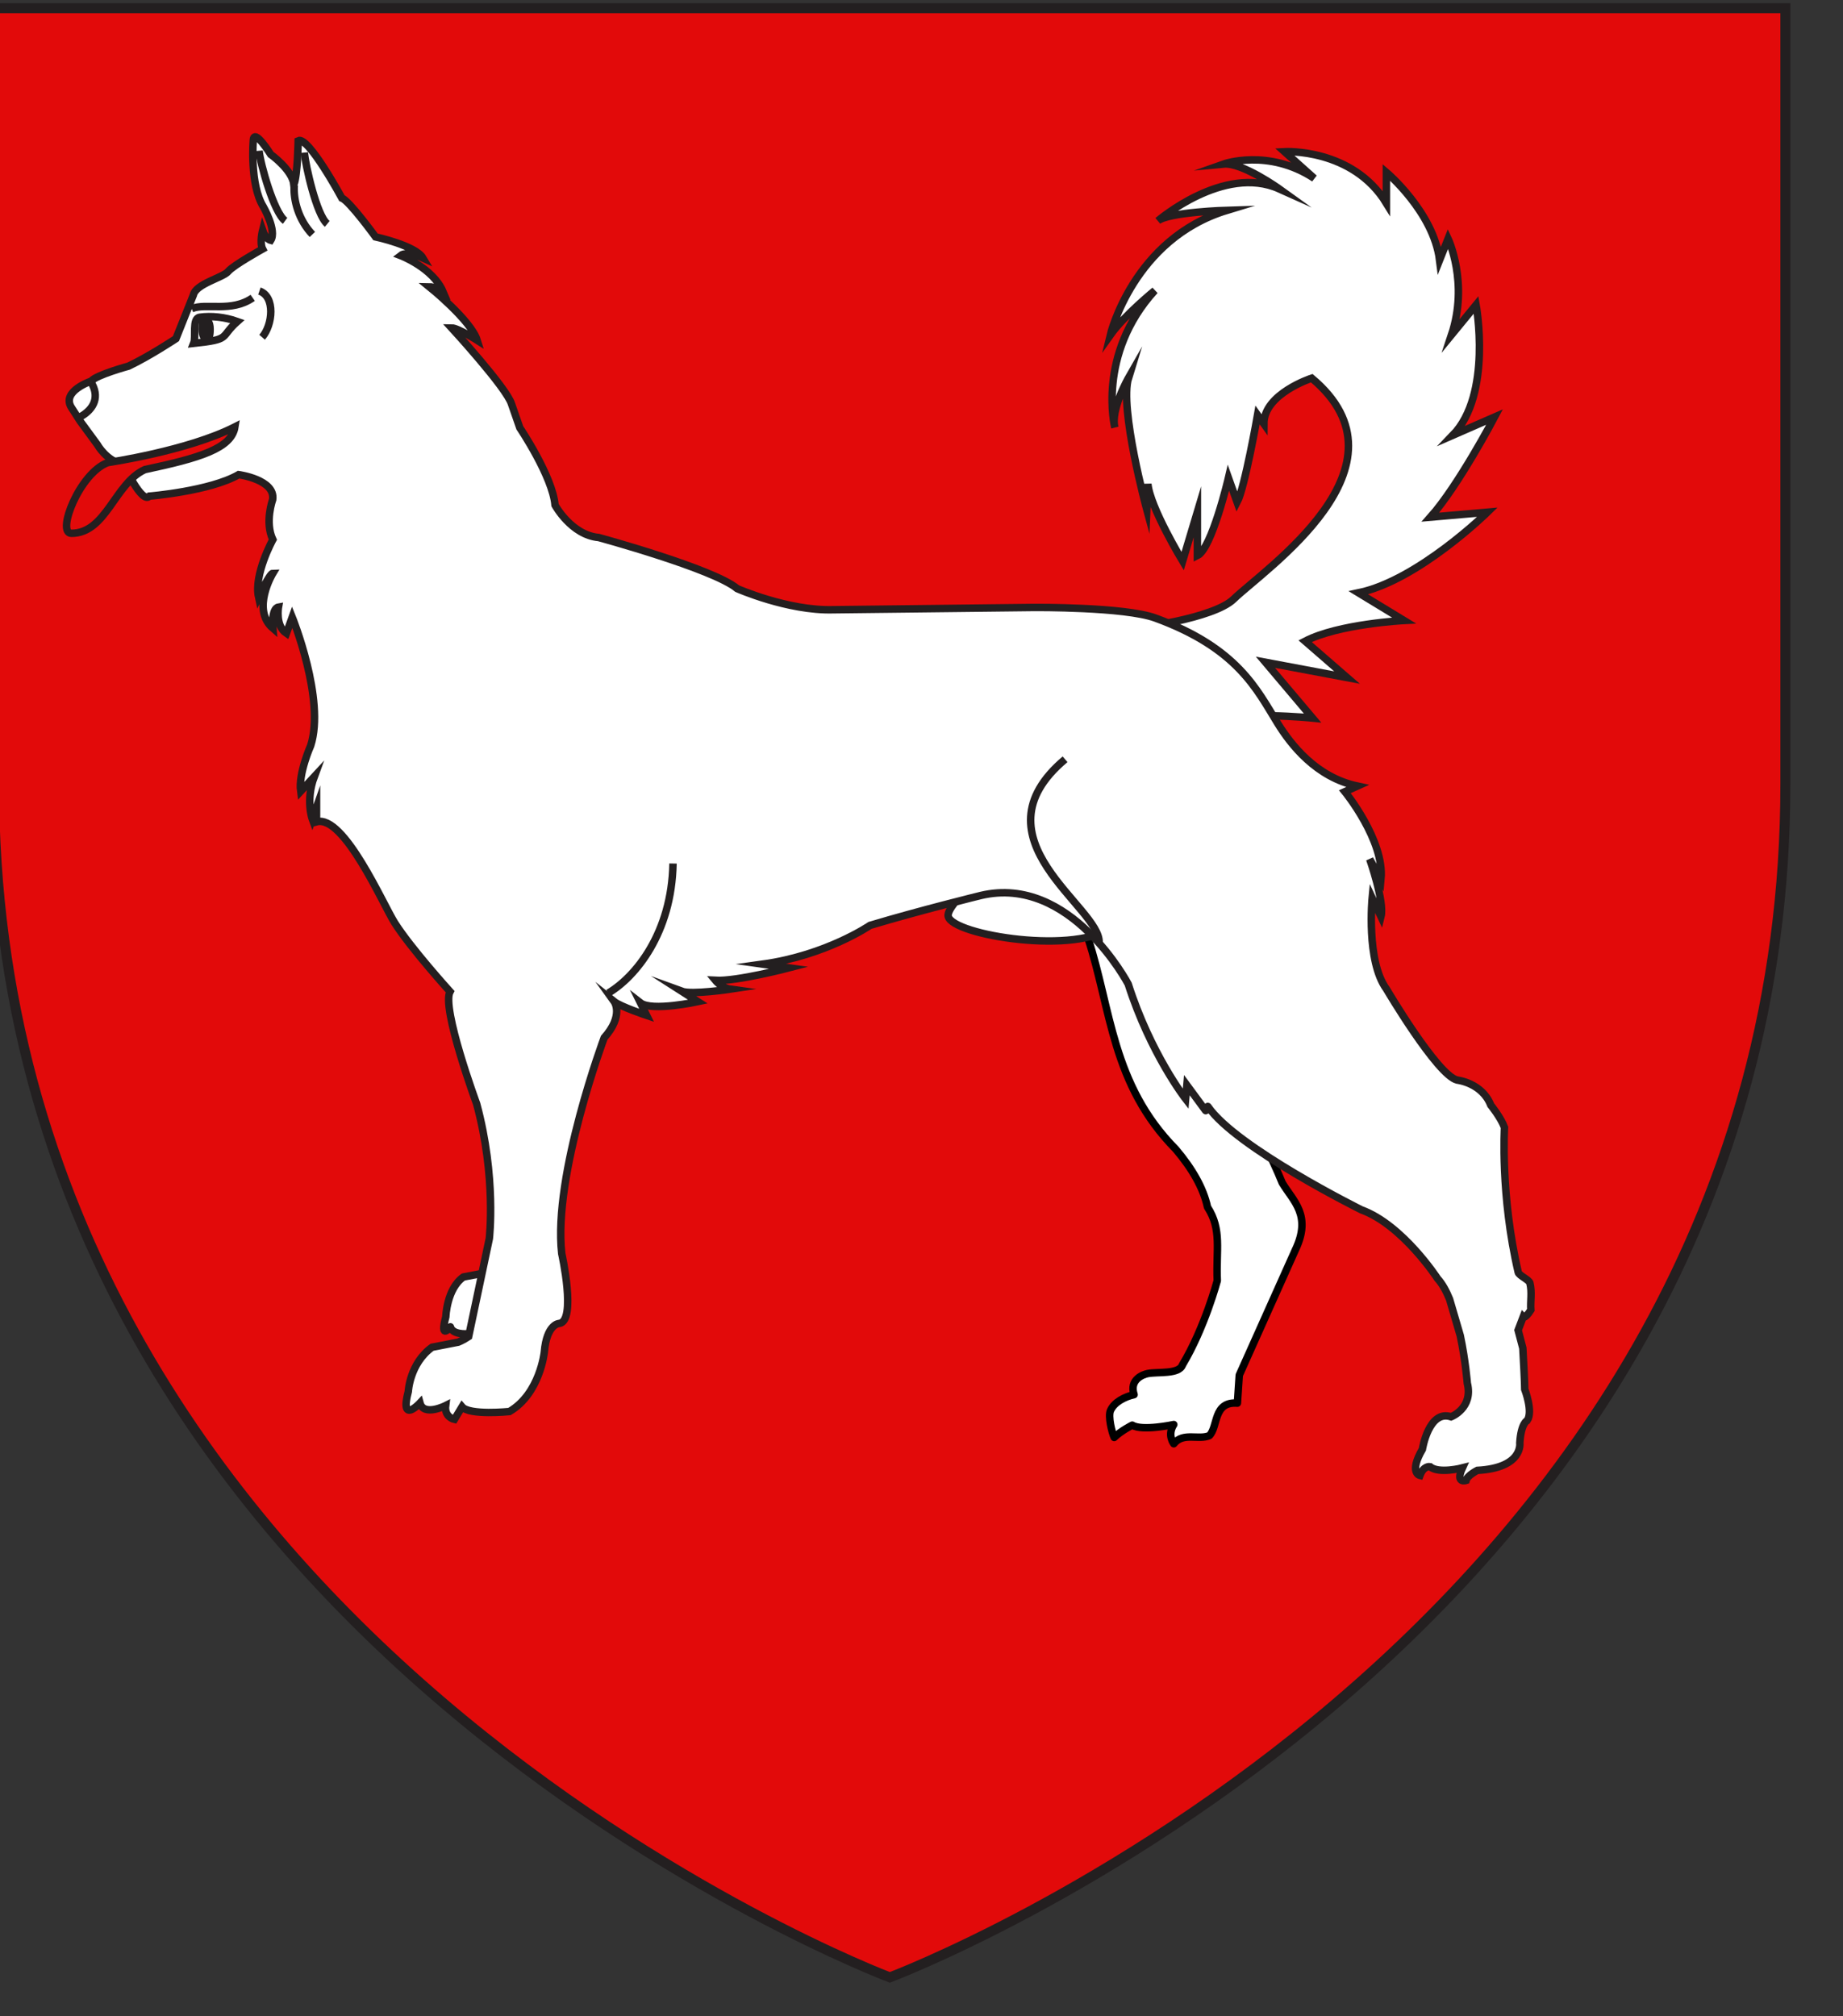 <?xml version="1.0" encoding="utf-8"?>
<!-- Generator: Adobe Illustrator 15.1.0, SVG Export Plug-In . SVG Version: 6.00 Build 0)  -->
<!DOCTYPE svg PUBLIC "-//W3C//DTD SVG 1.1//EN" "http://www.w3.org/Graphics/SVG/1.1/DTD/svg11.dtd">
<svg version="1.1" id="Layer_1" xmlns="http://www.w3.org/2000/svg" xmlns:xlink="http://www.w3.org/1999/xlink" x="0px" y="0px"
	 width="185px" height="202.417px" viewBox="0 0 185 202.417" enable-background="new 0 0 185 202.417" xml:space="preserve">
<rect x="0" y="0" width="185" height="202.417" fill="#333333" stroke="none"/>
<path id="path1411_28_" fill="#E20A0A" stroke="#231F20" d="M89.322,198.514c0,0-89.919-33.832-89.919-119.812
	c0-85.982,0-77.879,0-77.879h179.812v77.879C179.221,164.682,89.322,198.514,89.322,198.514z"/>
<g id="Chien_1_">
	<path fill="#FFFFFF" stroke="#231F20" stroke-width="0.75" stroke-linejoin="round" stroke-miterlimit="10" d="M48.906,128.482
		l-0.425-0.655l-1.963,0.372c-1.68,1.184-1.766,3.996-1.766,3.996c-0.655,2.457,0.458,1.008,0.458,1.008
		c0.211,0.77,1.464,0.74,2.047,0.683"/>
	<path id="Queue_1_" fill="#FFFFFF" stroke="#231F20" stroke-width="0.75" stroke-miterlimit="10" d="M122.294,72.587
		c1.688-1.279,9.462-0.499,9.462-0.499l-4.732-5.603l8.194,1.538l-4.21-3.654c3.362-1.743,9.924-2.077,9.924-2.077l-4.57-2.779
		c5.977-1.245,12.949-8.093,12.949-8.093l-5.727,0.499c2.813-3.157,6.439-10.052,6.439-10.052l-4.199,1.834
		c3.984-4.108,2.346-13.096,2.346-13.096l-2.47,3.012c1.743-5.229-0.342-9.653-0.342-9.653l-0.852,2.146
		c-0.61-4.823-5.342-8.812-5.342-8.812v3.105c-3.401-5.555-10.227-5.176-10.227-5.176l2.986,2.676
		c-4.6-3.029-9.091-1.438-9.091-1.438c1.854-0.177,5.581,2.499,5.581,2.499c-5.561-2.499-12.189,3.207-12.189,3.207
		c1.091-0.884,6.957-1.061,6.957-1.061c-9.42,2.853-11.731,12.524-11.731,12.524c1.396-1.97,4.47-4.469,4.47-4.469
		c-5.866,6.438-4.012,13.76-4.012,13.76c-0.458-1.793,1.374-4.999,1.374-4.999c-0.938,3.029,1.831,13.23,1.831,13.23l0.108-2.576
		c0.219,2.349,3.49,7.751,3.49,7.751l1.482-4.949v4.395c1.461-0.708,3.118-7.803,3.118-7.803l0.872,2.449
		c0.764-1.438,2.049-8.762,2.049-8.762l0.633,0.885c0-3.029,4.807-4.581,4.807-4.581c10.603,8.867-4.744,19.183-7.844,22.188
		c-1.968,1.906-9.744,3.045-11.374,2.97L122.294,72.587z"/>
	<path id="path3999_3_" fill="#FFFFFF" stroke="#000000" stroke-width="0.75" stroke-linecap="round" stroke-linejoin="round" d="
		M109.216,94.191c2.34,7.152,2.375,14.66,8.806,21.181c1.637,1.936,2.769,3.872,3.187,5.812c1.466,2.269,0.847,4.278,0.981,7.384
		c0,0-1.256,4.72-3.495,8.455c-0.336,0.975-2.474,0.672-3.486,0.871c-0.444,0.089-1.872,0.584-1.37,2.116
		c-0.91,0.207-1.999,0.743-2.371,1.601c-0.251,0.578,0.13,2.147,0.374,2.698c0.69-0.675,1.811-1.235,1.811-1.235
		c0.996,0.622,4.17-0.062,4.17-0.062c-0.685,1.059,0,1.93,0,1.93c0.936-1.183,2.486-0.351,3.575-0.818
		c0.896-0.907,0.359-3.447,2.812-3.261l0.187-2.811l5.624-12.557c1.676-3.493-0.206-4.894-1.312-6.747
		c-1.102-2.761-2.55-5.056-3.188-8.434c-0.234-7.558,0.111-11.326,0.185-16.871"/>
	<path id="Sexe_1_" fill="#FFFFFF" stroke="#231F20" stroke-width="0.75" d="M95.18,91.99c0.404,1.926,13.181,3.945,16.541,0.957
		l-9.338-8.217C102.383,84.729,94.863,90.49,95.18,91.99z"/>
	<path fill="#FFFFFF" stroke="#231F20" stroke-width="0.75" stroke-miterlimit="10" d="M153.68,133.039"/>
	<path fill="#FFFFFF" stroke="#231F20" stroke-width="0.75" stroke-miterlimit="10" d="M152.893,132.212
		c0,0,0.191,0.211,0.771-0.699c-0.062-0.917,0.142-1.728-0.092-2.708c-0.078-0.325-1.098-0.752-1.173-1.075
		c-1.802-7.735-1.379-14.544-1.379-14.544c-0.372-1.006-1.379-2.244-1.379-2.244c-0.885-2.247-3.377-2.512-3.377-2.512
		c-1.998-0.494-7.09-9.135-7.09-9.135c-2.055-2.801-1.434-9.152-1.434-9.152l0.883,1.875c0.373-1.503-1.13-5.765-1.13-5.765
		l1.13,2.016c0.373-3.89-3.623-8.789-3.623-8.789l1.255-0.565c-4.139-0.884-6.67-4.143-8.01-6.313
		c-2.083-3.374-4.013-7.544-12.272-10.557c-3.088-1.126-12.146-1.061-12.146-1.061l-20.209,0.23
		c-4.543,0.123-9.619-2.122-9.619-2.122C71.612,57.094,60.1,53.964,60.1,53.964c-2.758-0.248-4.385-3.253-4.385-3.253
		c-0.247-2.882-3.537-7.763-3.537-7.763l-0.831-2.387c-0.494-1.627-6.013-7.639-6.013-7.639c0.619,0,2.564,1.237,2.564,1.237
		c-0.62-1.998-4.811-5.375-4.811-5.375c0.495,0,1.38,0.496,1.38,0.496c-1.008-2.387-4.262-3.625-4.262-3.625
		c0.619-0.496,2.247,0.248,2.247,0.248c-0.743-1.255-4.757-2.122-4.757-2.122s-2.635-3.625-3.377-3.891c0,0-3.377-6.26-4.385-5.765
		c0,0-0.054,3.434-0.428,4.398c-0.186-1.494-2.331-3.019-2.331-3.019s-1.715-2.759-1.75-1.38c0,0-0.371,4.386,1.008,6.63
		c0,0,1.378,2.388,0.742,3.378c0,0-0.513-0.124-0.814-1.007c0,0-0.318,1.255,0,1.874c0,0-2.935,1.628-3.447,2.246
		c-0.495,0.619-3.254,1.239-3.5,2.37l-1.752,4.386c0,0-2.635,1.751-4.756,2.758c0,0-3.253,0.885-3.748,1.503
		c0,0-3.007,1.008-1.999,2.634l0.884,1.379l1.75,2.387c0,0,0.885,1.627,2.636,1.999c0,0,1.821,3.981,2.571,3.148
		c0,0,6.083-0.5,8.958-2.158c0,0,3.712,0.496,3.413,2.511c0,0-0.813,2.245,0.018,4.014c0,0-1.927,3.501-1.432,5.765
		c0,0,1.114-2.388,1.432-2.388c0,0-2.192,3.625,0,5.518c0,0-0.176-1.999,0.567-2.122c0,0-0.337,1.874,0.796,2.635l0.583-1.626
		c0,0,3.342,8.257,1.856,12.89c0,0-1.255,2.812-1.008,4.598l1.361-1.468c-0.884,2.388-0.194,4.261-0.194,4.261l0.425-1.203v1.468
		c2.759-0.76,6.701,8.346,7.851,10.15c1.626,2.563,5.552,6.896,5.552,6.896c-0.884,1.626,2.67,11.266,2.67,11.266
		c1.998,7.392,1.272,13.527,1.272,13.527l-2.079,9.841c-0.573,0.379-1.033,0.557-1.033,0.557l-2.635,0.513
		c-2.246,1.626-2.387,4.441-2.387,4.441c-0.884,3.378,1.173,1.155,1.173,1.155c0.372,1.379,2.577,0.26,2.577,0.26
		c-0.148,1.173,0.879,1.39,0.879,1.39l0.765-1.266c0.743,0.885,4.757,0.475,4.757,0.475c3.069-1.793,3.501-5.961,3.501-5.961
		c0.248-2.882,1.502-2.882,1.502-2.882c1.751-0.247,0.248-7.02,0.248-7.02c-0.883-7.886,4.261-21.661,4.261-21.661
		c1.999-2.248,1.008-3.627,1.008-3.627c0.619,0.494,3.254,1.379,3.254,1.379l-0.62-1.256c1.132,0.884,5.766-0.123,5.766-0.123
		l-1.627-1.042c1.008,0.37,4.88-0.212,4.88-0.212c-0.885-0.125-1.503-0.883-1.503-0.883c2.122,0.123,7.392-1.256,7.392-1.256
		l-2.636-0.372c6.384-0.884,10.769-3.89,10.769-3.89c5.002-1.502,11.137-3.006,11.137-3.006c9.019-2.123,14.781,8.894,14.781,8.894
		c2.246,7.022,5.766,11.532,5.766,11.532l0.123-1.381l1.875,2.546c0.072,0.125,0.161-0.529,0.247-0.389
		c2.848,4.139,15.403,10.363,15.403,10.363c4.137,1.503,7.638,6.896,7.638,6.896c0.475,0.521,0.868,1.238,1.206,2.063l1.075,3.666
		c0.53,2.511,0.707,4.773,0.707,4.773c0.619,2.512-1.626,3.377-1.626,3.377c-2.245-0.741-2.882,3.255-2.882,3.255
		c-1.381,2.389-0.248,2.635-0.248,2.635c0.372-1.007,1.009-0.884,1.009-0.884c0.882,0.743,3.254,0.124,3.254,0.124
		c-0.743,1.626,0.37,1.256,0.37,1.256c0.123-0.496,1.131-1.008,1.131-1.008c4.633-0.248,4.262-2.76,4.262-2.76
		c0.124-1.998,0.742-2.245,0.742-2.245c0.619-0.884-0.247-3.13-0.247-3.13c0-0.611-0.119-2.829-0.192-4.141l-0.474-1.798
		L152.893,132.212z"/>
	<path id="Langue" fill="#E20A0A" stroke="#231F20" stroke-width="0.75" stroke-miterlimit="10" d="M10.833,46.437
		c-2.832,1.014-5.213,7.104-3.667,7.104c3.5,0,4.354-5.04,7.375-6.396c5.5-1.167,8.708-2.125,9.042-4.292
		C18.833,45.27,10.833,46.437,10.833,46.437z"/>
	<path fill="#FFFFFF" stroke="#231F20" stroke-width="0.75" stroke-miterlimit="10" d="M9.133,38.352
		c0.872,1.432,0.374,2.677-1.058,3.486"/>
	<path fill="#FFFFFF" stroke="#231F20" stroke-width="0.75" stroke-miterlimit="10" d="M26.004,15.132
		c0.124,1.307,1.494,6.225,2.615,7.035"/>
	<path fill="#FFFFFF" stroke="#231F20" stroke-width="0.75" stroke-miterlimit="10" d="M30.548,15.319
		c0.125,1.307,1.229,6.288,2.302,7.158"/>
	<g id="Oeil_1_">
		<path id="path3999_2_" fill="#FFFFFF" stroke="#231F20" stroke-width="0.75" d="M19.441,34.472
			c0.265-0.652-0.195-2.503,0.599-2.619c1.149-0.166,2.531-0.025,3.787,0.422C22.01,33.888,23.278,34.062,19.441,34.472z"/>
		<path fill="#231F20" stroke="#231F20" stroke-width="0.75" d="M21.091,33.042c0,0.693-0.12,0.988-0.34,0.988
			c-0.221,0-0.456-0.295-0.456-0.988s0.065-1.013,0.284-1.013C20.8,32.029,21.091,32.349,21.091,33.042z"/>
		<path fill="none" stroke="#231F20" stroke-width="0.75" d="M19.239,30.992c1.414-0.614,3.973,0.409,6.126-1.091"/>
		<path fill="none" stroke="#231F20" stroke-width="0.75" d="M26.039,29.218c1.616,0.545,1.346,3.411,0.27,4.639"/>
	</g>
	<path fill="#FFFFFF" stroke="#231F20" stroke-width="0.75" d="M29.536,18.587c-0.108,1.525,0.451,3.518,1.82,4.949"/>
	<path fill="#FFFFFF" stroke="#231F20" stroke-width="0.75" d="M110.33,94.643c0.208-3.542-12.917-10.417-3.417-18.417"/>
	<path fill="#FFFFFF" stroke="#231F20" stroke-width="0.75" d="M61.051,99.701c2.739-1.618,6.38-6.038,6.505-13.01"/>
</g>
</svg>
